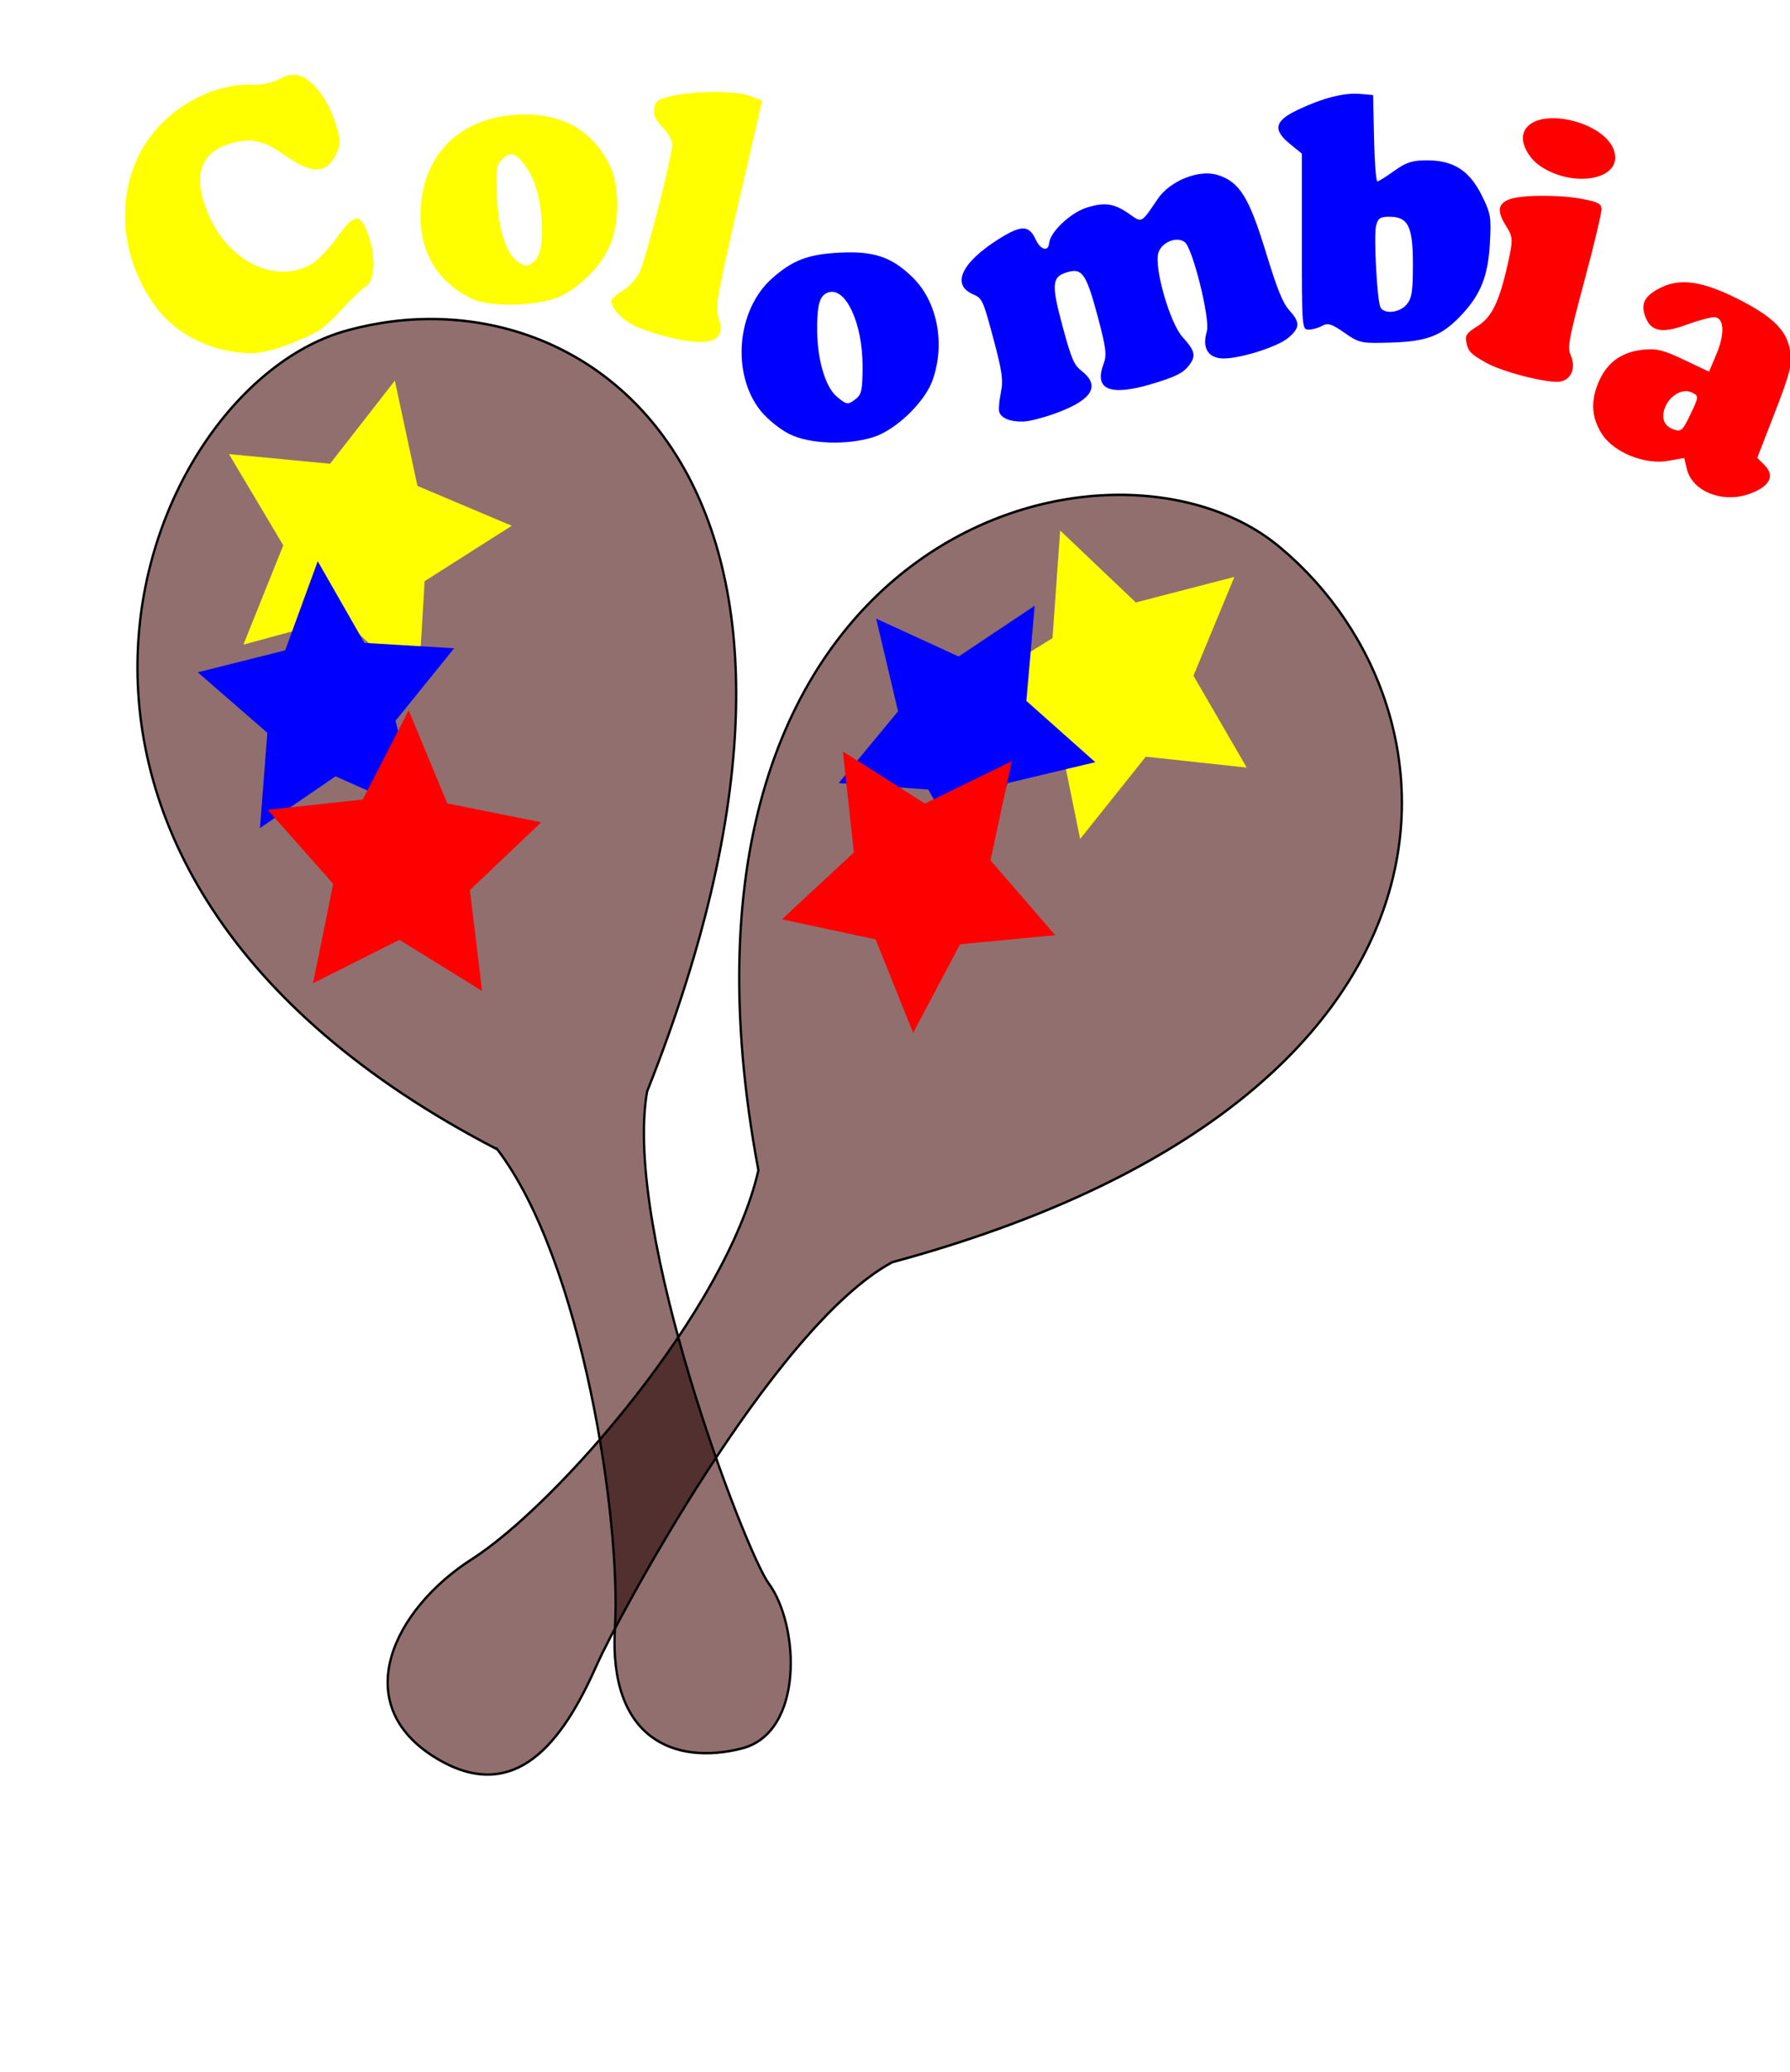 <?xml version="1.0" encoding="UTF-8" standalone="no"?>
<!-- Created with Inkscape (http://www.inkscape.org/) -->
<svg
    xmlns:inkscape="http://www.inkscape.org/namespaces/inkscape"
    xmlns:rdf="http://www.w3.org/1999/02/22-rdf-syntax-ns#"
    xmlns="http://www.w3.org/2000/svg"
    xmlns:cc="http://creativecommons.org/ns#"
    xmlns:dc="http://purl.org/dc/elements/1.1/"
    xmlns:sodipodi="http://sodipodi.sourceforge.net/DTD/sodipodi-0.dtd"
    id="svg3213"
    sodipodi:docname="_svgclean2.svg"
    viewBox="0 0 641.77 742.76"
    version="1.1"
    inkscape:version="0.48.3.1 r9886"
  >
  <defs
      id="defs3215"
    >
    <filter
        id="filter3168"
        inkscape:menu="Materials"
        width="1.5"
        y="-.25"
        x="-.25"
        inkscape:menu-tooltip="3D warped, fibered wood texture"
        height="1.5"
        inkscape:label="3D wood"
        color-interpolation-filters="sRGB"
      >
      <feGaussianBlur
          id="feGaussianBlur3170"
          stdDeviation="4"
          result="result8"
      />
      <feTurbulence
          id="feTurbulence3172"
          baseFrequency="0.025 0.2"
          seed="22"
          result="result7"
          numOctaves="3"
          type="fractalNoise"
      />
      <feComposite
          id="feComposite3174"
          operator="in"
          result="result6"
          in2="result8"
          in="SourceGraphic"
      />
      <feDisplacementMap
          id="feDisplacementMap3176"
          scale="50"
          yChannelSelector="A"
          in2="result6"
          result="result4"
          xChannelSelector="A"
          in="result7"
      />
      <feFlood
          id="feFlood3178"
          flood-color="rgb(230,211,138)"
          in="result4"
          result="result9"
      />
      <feComposite
          id="feComposite3180"
          operator="atop"
          in2="result4"
          result="result2"
      />
      <feComposite
          id="feComposite3182"
          operator="atop"
          result="result9"
          in2="SourceGraphic"
          in="result2"
      />
      <feGaussianBlur
          id="feGaussianBlur3184"
          result="result0"
          stdDeviation="8"
          in="result9"
      />
      <feSpecularLighting
          id="feSpecularLighting3186"
          lighting-color="#ffffff"
          specularConstant="0.7"
          surfaceScale="5"
          result="result1"
          specularExponent="15"
          in="result0"
        >
        <feDistantLight
            id="feDistantLight3188"
            elevation="50"
            azimuth="235"
        />
      </feSpecularLighting
      >
      <feComposite
          id="feComposite3190"
          operator="in"
          result="result2"
          in2="result9"
          in="result1"
      />
      <feComposite
          id="feComposite3192"
          k4="0"
          in2="result2"
          k3="0.5"
          k2="0.5"
          k1="0"
          result="result4"
          in="result9"
          operator="arithmetic"
      />
      <feConvolveMatrix
          id="feConvolveMatrix3194"
          kernelMatrix="2 0 0 0 2 0 0 0 -2 "
          order="3 3"
          result="result10"
          targetX="2"
          targetY="2"
      />
      <feBlend
          id="feBlend3196"
          mode="multiply"
          in2="result10"
          in="result10"
      />
    </filter
    >
    <filter
        id="filter3138"
        inkscape:menu="Materials"
        width="1.5"
        y="-.25"
        x="-.25"
        inkscape:menu-tooltip="3D warped, fibered wood texture"
        height="1.5"
        inkscape:label="3D wood"
        color-interpolation-filters="sRGB"
      >
      <feGaussianBlur
          id="feGaussianBlur3140"
          stdDeviation="4"
          result="result8"
      />
      <feTurbulence
          id="feTurbulence3142"
          baseFrequency="0.025 0.2"
          seed="22"
          result="result7"
          numOctaves="3"
          type="fractalNoise"
      />
      <feComposite
          id="feComposite3144"
          operator="in"
          result="result6"
          in2="result8"
          in="SourceGraphic"
      />
      <feDisplacementMap
          id="feDisplacementMap3146"
          scale="50"
          yChannelSelector="A"
          in2="result6"
          result="result4"
          xChannelSelector="A"
          in="result7"
      />
      <feFlood
          id="feFlood3148"
          flood-color="rgb(230,211,138)"
          in="result4"
          result="result9"
      />
      <feComposite
          id="feComposite3150"
          operator="atop"
          in2="result4"
          result="result2"
      />
      <feComposite
          id="feComposite3152"
          operator="atop"
          result="result9"
          in2="SourceGraphic"
          in="result2"
      />
      <feGaussianBlur
          id="feGaussianBlur3154"
          result="result0"
          stdDeviation="8"
          in="result9"
      />
      <feSpecularLighting
          id="feSpecularLighting3156"
          lighting-color="#ffffff"
          specularConstant="0.7"
          surfaceScale="5"
          result="result1"
          specularExponent="15"
          in="result0"
        >
        <feDistantLight
            id="feDistantLight3158"
            elevation="50"
            azimuth="235"
        />
      </feSpecularLighting
      >
      <feComposite
          id="feComposite3160"
          operator="in"
          result="result2"
          in2="result9"
          in="result1"
      />
      <feComposite
          id="feComposite3162"
          k4="0"
          in2="result2"
          k3="0.5"
          k2="0.5"
          k1="0"
          result="result4"
          in="result9"
          operator="arithmetic"
      />
      <feConvolveMatrix
          id="feConvolveMatrix3164"
          kernelMatrix="2 0 0 0 2 0 0 0 -2 "
          order="3 3"
          result="result10"
          targetX="2"
          targetY="2"
      />
      <feBlend
          id="feBlend3166"
          mode="multiply"
          in2="result10"
          in="result10"
      />
    </filter
    >
  </defs
  >
  <sodipodi:namedview
      id="base"
      bordercolor="#666666"
      inkscape:pageshadow="2"
      inkscape:window-y="0"
      pagecolor="#ffffff"
      inkscape:window-maximized="0"
      inkscape:zoom="0.98994949"
      inkscape:window-x="0"
      inkscape:window-height="645"
      showgrid="false"
      borderopacity="1.0"
      inkscape:current-layer="layer1"
      inkscape:cx="201.30166"
      inkscape:cy="422.60312"
      inkscape:window-width="674"
      inkscape:pageopacity="0.0"
      inkscape:document-units="px"
  />
  <g
      id="layer1"
      inkscape:label="Capa 1"
      inkscape:groupmode="layer"
      transform="translate(-16.578 -200.17)"
    >
    <g
        id="layer1-3"
        inkscape:label="Capa 1"
        transform="matrix(.832 0 0 .885 47.984 -27.271)"
      >
      <path
          id="path2934"
          inkscape:connector-curvature="0"
          sodipodi:nodetypes="cccsssc"
          style="filter:url(#filter3138);stroke:#000000;stroke-width:1px;fill:#916f6f"
          d="m176.55 722.49c-237.19-115.35-154.6-309.23-64.33-331.75 103.4-26.623 233.04 62.287 128.86 308.37-10.393 57.215 42.526 186.54 52.421 199.17 13.366 17.063 15.289 60.452-11.645 66.855-28.806 6.847-57.432-3.787-54.603-48.927 2.699-43.065-13.917-148.41-50.7-193.73z"
      />
      <path
          id="path2934-1"
          inkscape:connector-curvature="0"
          sodipodi:nodetypes="cccsssc"
          style="filter:url(#filter3168);stroke:#000000;stroke-width:1px;fill:#916f6f"
          d="m289.07 730.96c-51.65-258.64 152.69-310.17 225.23-251.92 83.755 66.228 91.39 223.24-167.58 289.16-51.845 26.338-119.87 147.34-126.88 162.24-12.503 26.594-32.812 59.57-69.624 38.607-38.503-21.926-18.137-60.424 15.271-80.51 36.801-22.127 109.75-100.87 123.58-157.57z"
      />
      <path
          id="path3004"
          style="fill:#ffff00"
          sodipodi:type="star"
          d="m125.71 452.36 17.179-40.216-23.39-36.951 43.556 3.911 27.914-33.663 9.74 42.633 40.642 16.146-37.536 22.438-2.796 43.642-32.939-28.766z"
          sodipodi:r1="65.853889"
          sodipodi:r2="32.926945"
          transform="translate(-58.571,65.714)"
          sodipodi:arg2="3.0612849"
          sodipodi:arg1="2.4329664"
          inkscape:randomized="0"
          sodipodi:cy="409.50504"
          sodipodi:cx="175.71429"
          inkscape:rounded="0"
          inkscape:flatsided="false"
          sodipodi:sides="5"
      />
      <path
          id="path3010"
          style="fill:#0000ff"
          sodipodi:type="star"
          d="m132.86 519.51 3.17-38.591-29.993-24.489 37.682-8.91 14.022-36.093 20.119 33.084 38.66 2.183-25.248 29.358 9.871 37.442-35.723-14.94z"
          sodipodi:r1="58.309521"
          sodipodi:r2="29.154758"
          transform="translate(-58.571,72.857)"
          sodipodi:arg2="2.7395344"
          sodipodi:arg1="2.1112158"
          inkscape:randomized="0"
          sodipodi:cy="469.50504"
          sodipodi:cx="162.85715"
          inkscape:rounded="0"
          inkscape:flatsided="false"
          sodipodi:sides="5"
      />
      <path
          id="path3012"
          style="fill:#ff0000"
          sodipodi:type="star"
          d="m138.57 553.79 8.694-40.26-28.236-29.986 40.976-4.172 19.793-36.12 16.63 37.681 40.469 7.662-30.698 27.46 5.218 40.856-35.603-20.71z"
          sodipodi:r1="62.023697"
          sodipodi:r2="31.011847"
          transform="translate(-41.429,101.43)"
          sodipodi:arg2="2.8702587"
          sodipodi:arg1="2.2419402"
          inkscape:randomized="0"
          sodipodi:cy="505.21933"
          sodipodi:cx="177.14285"
          inkscape:rounded="0"
          inkscape:flatsided="false"
          sodipodi:sides="5"
      />
      <path
          id="path3004-9"
          style="fill:#ffff00"
          sodipodi:type="star"
          d="m125.71 452.36 17.179-40.216-23.39-36.951 43.556 3.911 27.914-33.663 9.74 42.633 40.642 16.146-37.536 22.438-2.796 43.642-32.939-28.766z"
          sodipodi:r1="65.853889"
          sodipodi:r2="32.926945"
          transform="matrix(.802 .597 -.597 .802 547.26 99.599)"
          sodipodi:arg2="3.0612849"
          sodipodi:arg1="2.4329664"
          inkscape:randomized="0"
          sodipodi:cy="409.50504"
          sodipodi:cx="175.71429"
          inkscape:rounded="0"
          inkscape:flatsided="false"
          sodipodi:sides="5"
      />
      <path
          id="path3010-4"
          style="fill:#0000ff"
          sodipodi:type="star"
          d="m132.86 519.51 3.17-38.591-29.993-24.489 37.682-8.91 14.022-36.093 20.119 33.084 38.66 2.183-25.248 29.358 9.871 37.442-35.723-14.94z"
          sodipodi:r1="58.309521"
          sodipodi:r2="29.154758"
          transform="matrix(.802 .597 -.597 .802 527.26 78.17)"
          sodipodi:arg2="2.7395344"
          sodipodi:arg1="2.1112158"
          inkscape:randomized="0"
          sodipodi:cy="469.50504"
          sodipodi:cx="162.85715"
          inkscape:rounded="0"
          inkscape:flatsided="false"
          sodipodi:sides="5"
      />
      <path
          id="path3012-8"
          style="fill:#ff0000"
          sodipodi:type="star"
          d="m138.57 553.79 8.694-40.26-28.236-29.986 40.976-4.172 19.793-36.12 16.63 37.681 40.469 7.662-30.698 27.46 5.218 40.856-35.603-20.71z"
          sodipodi:r1="62.023697"
          sodipodi:r2="31.011847"
          transform="matrix(.802 .597 -.597 .802 518.68 102.46)"
          sodipodi:arg2="2.8702587"
          sodipodi:arg1="2.2419402"
          inkscape:randomized="0"
          sodipodi:cy="505.21933"
          sodipodi:cx="177.14285"
          inkscape:rounded="0"
          inkscape:flatsided="false"
          sodipodi:sides="5"
      />
      <path
          id="path3202"
          style="fill:#0000ff"
          inkscape:connector-curvature="0"
          d="m302.45 432.81c-3.972-1.85-9.521-6.049-12.331-9.332-12.77-14.919-10.492-40.827 4.716-53.624 8.797-7.402 15.476-9.84 28.811-10.515 15.132-0.766 22.829 1.657 31.939 10.054 10.636 9.804 14.131 26.929 8.504 41.664-3.4 8.902-15.822 20.104-25.471 22.969-11.39 3.382-27.452 2.842-36.168-1.217zm28.735-14.354c2.336-1.71 2.773-3.793 2.773-13.214 0-17.428-7.33-32.19-14.805-29.817-3.786 1.202-4.925 5.128-4.734 16.316 0.196 11.474 3.662 22.133 8.413 25.87 4.352 3.423 4.774 3.466 8.354 0.845z"
      />
      <path
          id="path3204"
          style="fill:#0000ff"
          inkscape:connector-curvature="0"
          d="m403.27 427.73c-5.672 0.151-9.694-1.399-10.443-4.023-0.298-1.044 0.036-4.557 0.742-7.808 1.074-4.945 0.535-8.535-3.301-21.972-4.424-15.496-4.733-16.122-8.791-17.782-9.359-3.83-4.864-12.855 11.11-22.305 9.812-5.805 13.093-5.76 16.013 0.22 2.05 4.199 5.443 5.007 5.765 1.373 0.399-4.511 9.38-12.419 16.368-14.413 7.767-2.217 11.715-1.63 18.301 2.725 5.372 3.552 4.982 3.75 12.076-6.138 5.286-7.368 17.738-12.097 25.739-9.774 9.514 2.762 13.584 8.852 20.866 31.215 5.002 15.363 7.295 20.685 10.214 23.715 4.616 4.79 4.53 6.987-0.427 10.975-4.993 4.017-23.042 9.142-29.447 8.362-5.639-0.687-7.71-4.626-5.746-10.932 1.522-4.885-6.109-33.792-9.539-36.139-3.502-2.396-9.845 0.009-11.327 4.295-2.005 5.799 4.927 28.55 10.428 34.222 5.567 5.74 5.96 7.73 2.349 11.907-2.35 2.718-5.821 4.285-15.587 7.035-18.044 5.082-25.064 2.342-20.815-8.123 1.45-3.571 1.074-6.431-2.505-19.067-4.957-17.5-6.723-19.896-13.283-18.024-6.56 1.873-6.795 4.84-1.766 22.32 3.631 12.622 4.822 15.249 7.939 17.516 8.284 6.026 4.952 11.603-10.125 16.943-5.513 1.953-12.176 3.607-14.807 3.677z"
      />
      <path
          id="path3208"
          style="fill:#ff0000"
          inkscape:connector-curvature="0"
          d="m602.39 403.79c-6.565-3.538-7.49-4.477-8.323-8.456-0.52-2.483 0.359-3.632 4.696-6.134 6.295-3.631 9.51-9.773 13.194-25.205 2.389-10.004 2.34-10.948-0.798-15.631-3.929-5.864-3.444-8.947 1.683-10.699 5.258-1.797 21.644-1.847 31.231-0.096 6.766 1.236 8.15 1.904 8.323 4.018 0.114 1.395-3.209 14.512-7.384 29.149-6.633 23.254-7.387 27.037-5.969 29.968 2.485 5.135 0.384 10.127-4.56 10.838-5.42 0.779-25.071-3.967-32.091-7.751z"
      />
      <path
          id="path3210"
          style="fill:#ff0000"
          inkscape:connector-curvature="0"
          d="m652.77 433.06c-4.64-6.581-5.204-13.342-1.758-21.068 3.594-8.058 9.838-12.412 19.143-13.35 5.92-0.597 8.758 0.055 17.806 4.091l10.764 4.801 3.217-7.212c3.666-8.219 3.308-14.564-0.839-14.874-1.434-0.107-6.922 1.287-12.195 3.098-10.609 3.644-15.346 2.719-17.713-3.459-2.022-5.279-0.139-8.45 6.953-11.709 8.585-3.945 18.612-2.357 34.648 5.485 14.648 7.163 20.146 12.816 21.059 21.653 0.496 4.794-0.632 8.694-6.886 23.82l-7.479 18.086 3.182 2.994c4.681 4.404 2.118 8.773-6.865 11.701-11.499 3.749-24.388-1.183-26.662-10.202l-1.119-4.438-7.1 1.183c-9.767 1.627-23.067-3.38-28.157-10.599zm37.983-8.356c3.603-7.063 3.62-7.38 0.485-8.778-3.841-1.714-9.255 1.088-11.401 5.899-1.952 4.377-0.556 7.786 3.738 9.13 3.171 0.992 3.735 0.502 7.179-6.251z"
      />
      <path
          id="path3212"
          style="fill:#0000ff"
          inkscape:connector-curvature="0"
          d="m541.6 391.76c-5.459-3.588-7.17-4.094-9.549-2.821-1.594 0.853-4.226 1.551-5.849 1.551-2.904 0-2.951-0.574-2.951-35.642v-35.642l-5-3.814c-7.642-5.829-6.811-9.418 3.214-13.898 10.81-4.83 19.956-7.03 26.875-6.465l5.625 0.459 0.401 17.5c0.221 9.625 0.863 17.488 1.429 17.474 0.565-0.014 3.856-1.943 7.314-4.286 5.142-3.484 7.743-4.255 14.286-4.236 11.289 0.033 18.106 4.184 23.429 14.267 3.829 7.252 4.093 8.73 3.462 19.35-0.785 13.22-3.933 20.686-12.213 28.966-8.448 8.448-14.682 10.758-30.25 11.211-13.047 0.38-13.828 0.226-20.222-3.977zm26.787-11.42c2.265-2.503 2.721-5.232 2.721-16.279 0-15.455-2.025-19.286-10.194-19.286-3.936 0-4.913 0.643-5.691 3.746-0.999 3.981 0.361 28.938 1.778 32.632 1.227 3.198 8.208 2.699 11.386-0.813z"
      />
      <path
          id="path3214"
          style="fill:#ff0000"
          inkscape:connector-curvature="0"
          d="m626.02 324.27c-5.121-3.267-8.431-9.177-7.301-13.036 3.627-12.387 37.543-5.121 39.495 8.461 1.496 10.408-18.58 13.261-32.194 4.576z"
      />
      <path
          id="path3216"
          style="fill:#ffff00"
          inkscape:connector-curvature="0"
          d="m71.43 400c-15.961 0.27-32.025-6.61-41.138-17.64-14.864-17.99-18.323-41.68-8.926-61.13 8.668-17.938 30.279-30.786 50.318-29.917 3.451 0.15 7.856-0.771 10.822-2.262 3.333-1.676 6.221-2.166 8.659-1.47 5.782 1.653 12.195 9.411 15.429 18.666 2.492 7.131 2.566 8.892 0.551 13.034-3.93 8.078-10.452 8.379-21.57 0.996-9.678-6.427-14.676-7.559-23.466-5.316-13.553 3.458-17.017 13.015-10.289 28.383 8.55 19.528 29.186 29.063 44.636 20.623 2.695-1.472 7.712-6.4 11.15-10.951 7.66-10.142 10.203-10.028 13.878 0.622 2.804 8.127 2.025 17.417-1.624 19.358-1.405 0.747-6.226 5.097-10.714 9.667-7.199 7.33-9.529 8.834-19.772 12.767-7.28 2.795-13.974 4.499-17.943 4.568z"
      />
      <path
          id="path3218"
          style="fill:#ffff00"
          inkscape:connector-curvature="0"
          d="m165.3 377.87c-15.405-7.216-22.821-19.782-21.728-36.817 1.486-23.148 18.962-37.751 45.089-37.677 16.997 0.048 29.219 6.991 36.413 20.683 4.107 7.817 4.157 23.183 0.104 32.143-3.566 7.883-11.932 16.19-20.5 20.355-9.185 4.465-31.09 5.196-39.379 1.313zm27.15-14.999c5.585-4.084 4.013-27.246-2.497-36.803-4.769-7.001-7.376-8.134-11.058-4.805-2.836 2.564-3.044 3.869-2.491 15.654 0.634 13.509 4.092 23.255 9.336 26.309 3.28 1.91 3.639 1.891 6.709-0.354z"
      />
      <path
          id="path3220"
          style="fill:#ffff00"
          inkscape:connector-curvature="0"
          d="m235.1 388.68c-5.55-2.793-9.977-7.602-9.314-10.117 0.178-0.677 2.405-2.442 4.949-3.924s5.721-4.769 7.062-7.304c2.717-5.139 14.131-47.083 14.11-51.85-0.008-1.675-1.798-4.713-3.979-6.753-3.943-3.687-4.908-7.084-2.886-10.155 2.686-4.078 31.272-5.941 40.579-2.644l5.068 1.795-10.238 41.622c-9.028 36.702-10.059 42.101-8.722 45.675 3.667 9.799-2.27 12.585-19.199 9.008-6.437-1.36-14.281-3.769-17.43-5.354z"
      />
    </g
    >
  </g
  >
</svg
>
